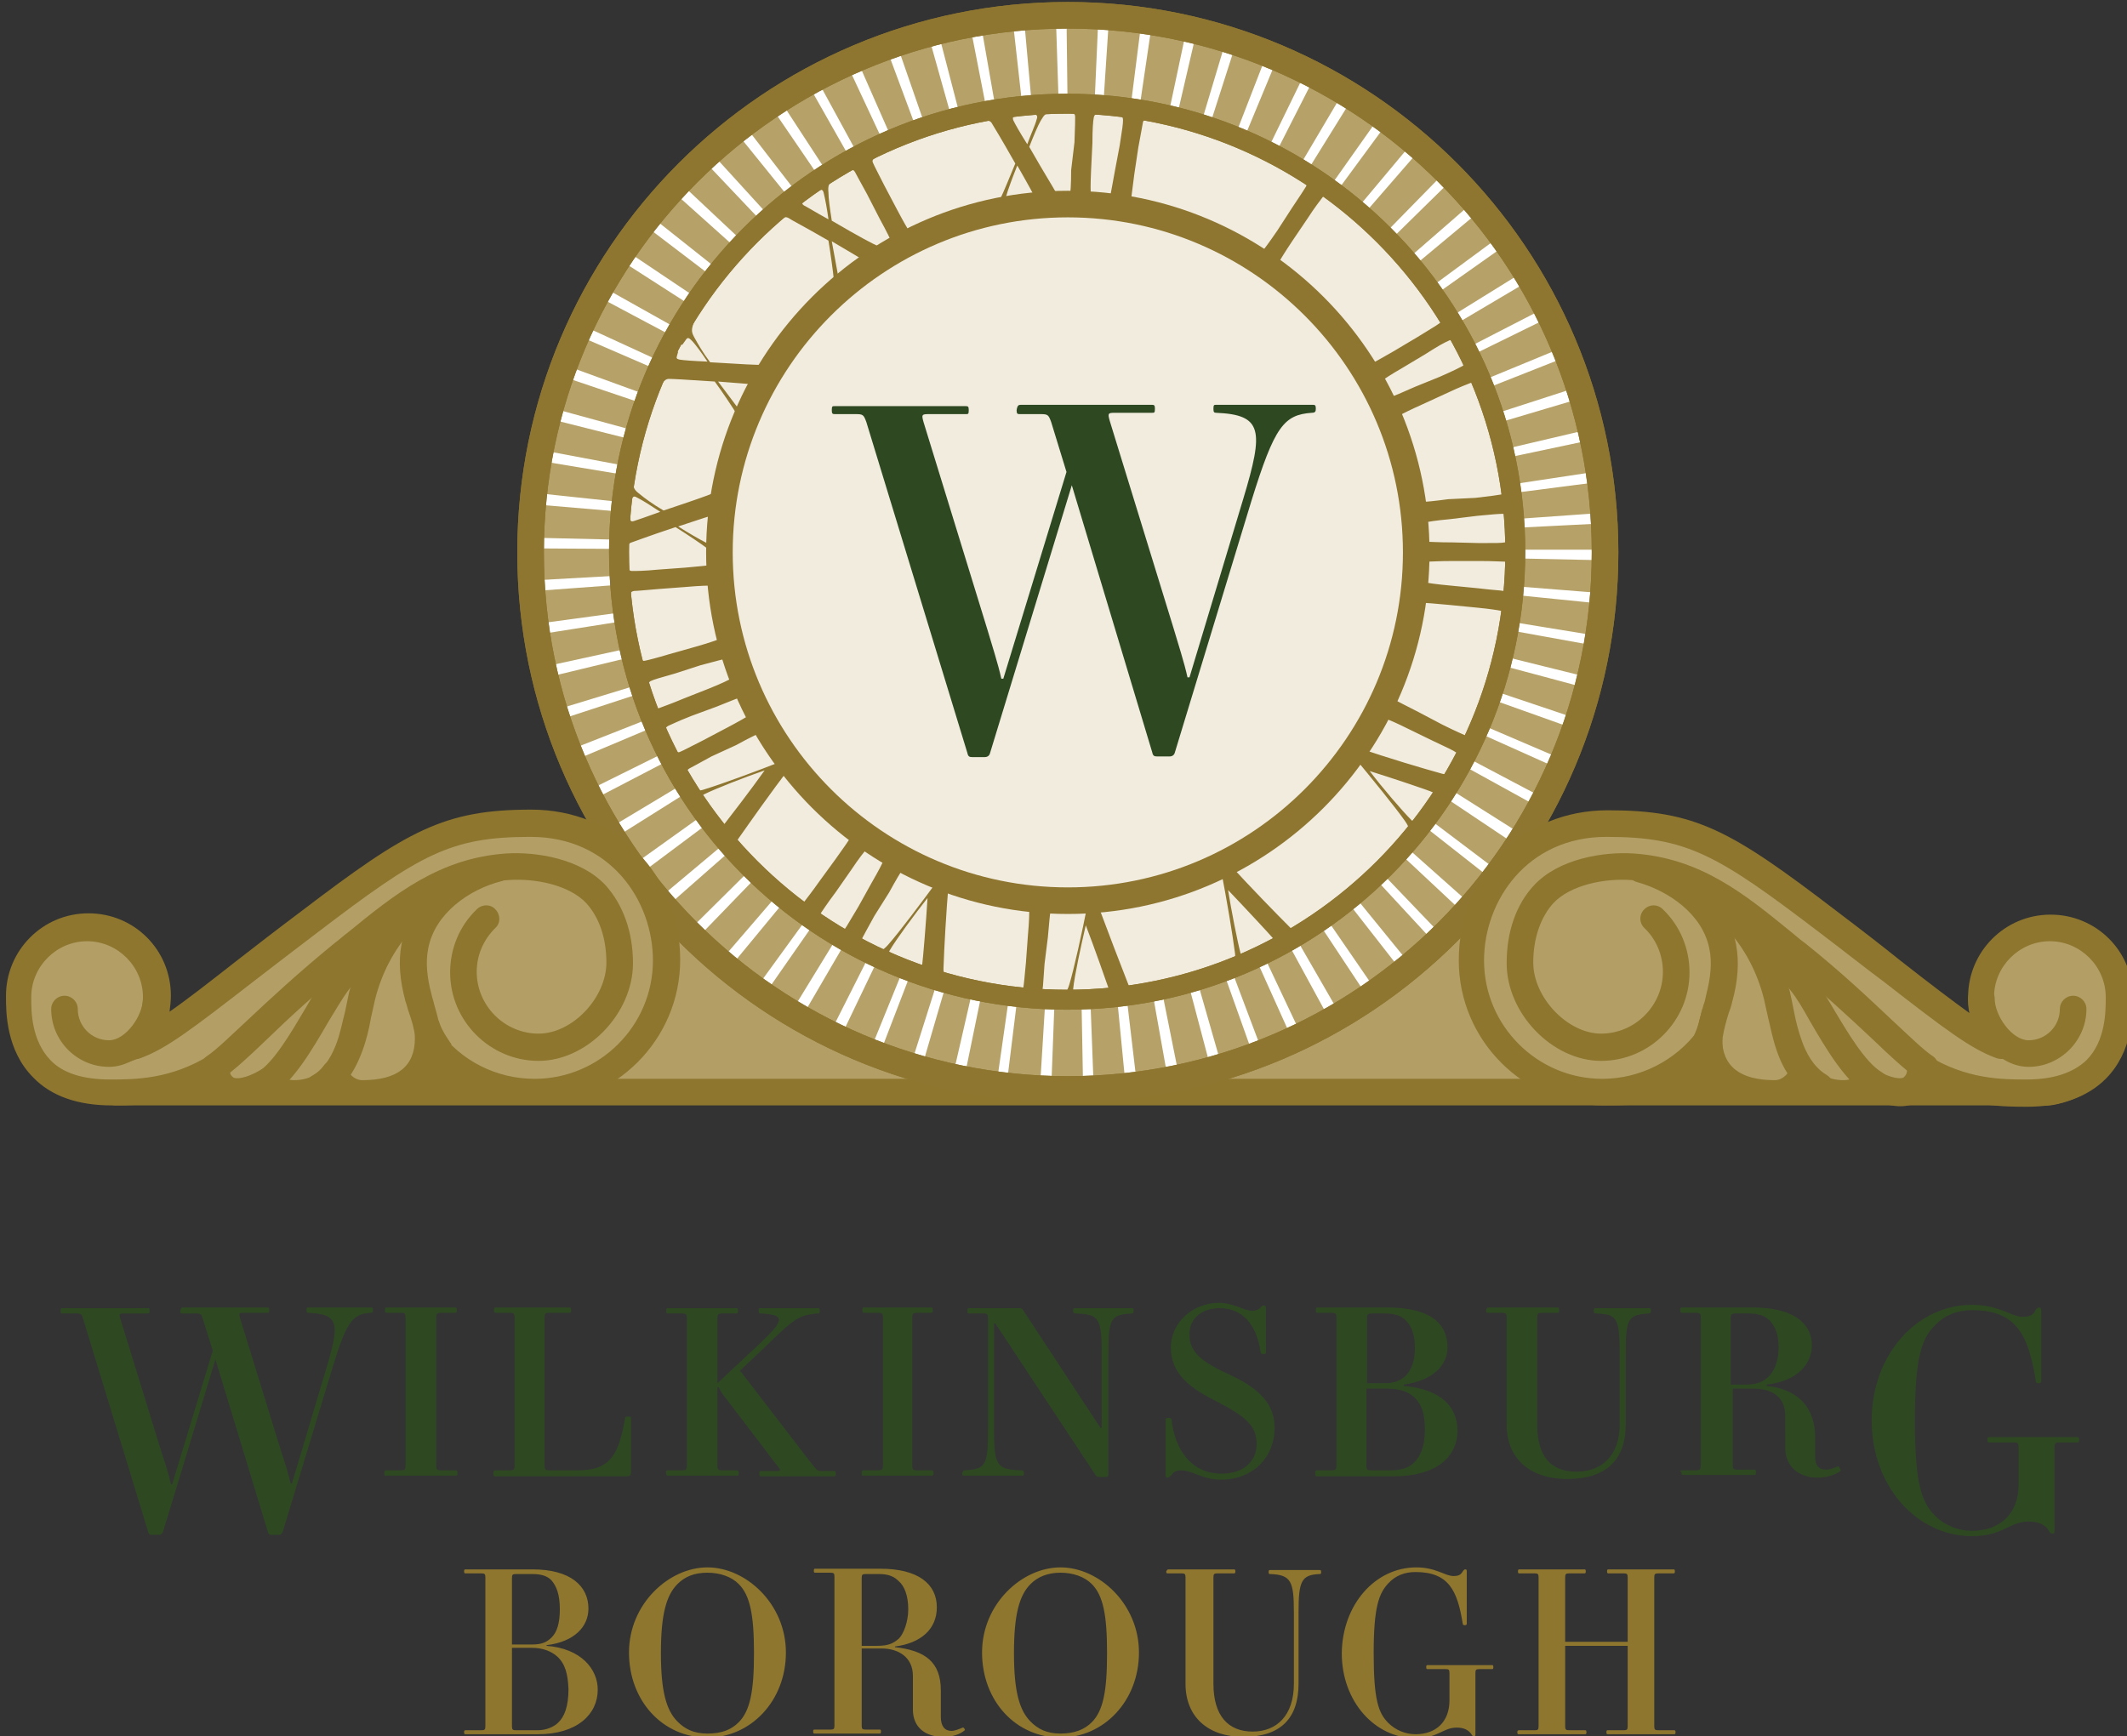 <svg xmlns="http://www.w3.org/2000/svg" width="319.9" height="261.2">
	<rect width="100%" height="100%" fill="#333333" stroke="none"/>
	<g fill="none" fill-rule="evenodd">
		<path fill="#B39F66" d="M17.4 164.3h290l11.7-13.8-25.2 7.4-73.7-23.2-57.7 1.2-61.6-2.2-76.7 20.5-14.3-3.7z"></path>
		<path d="M307.4 166.3h-290c-.7 0-1.4-.4-1.8-1l-7.5-13.9c-.4-.7-.3-1.6.2-2.2.5-.6 1.3-.9 2.1-.7l13.8 4.8 76.2-21.6c.2-.1.4-.1.6-.1l61.5 2.2 57.6-1.2c.2 0 .4 0 .6.1l73.1 23.1 23.2-7.3c.8-.2 1.8.1 2.2.8.5.7.4 1.7-.1 2.4l-10.3 13.9c-.3.5-.8.7-1.4.7zm-288.8-4h287.8l6.8-8.1-18.8 5.6c-.4.1-.8.1-1.2 0l-73.4-23.2-57.3 1.2h-.1l-61.3-2.2L24.6 156c-.3.1-.7.1-1 0l-9.8-2.6 4.8 8.9z" fill="#8E762F"></path>
		<circle fill="#B6A269" cx="161.4" cy="83.1" r="80.6"></circle>
		<g fill="#FFF">
			<path d="M159.5 83.1l-3.3.5-9.6 1.4v-.1l-65.5 8.9c.1.5.1 1.1.2 1.6l78-12.3h.2zM150.4 72.7l-47.9-45-1.2 1.2 49 43.9.1-.1zM149 74.5L94.3 37.8c-.3.5-.6.9-.9 1.4l55.4 35.6c.1-.1.1-.2.2-.3zM151.1 71.9l8.5 9 .8.7-.4-.5L107 23c-.4.4-.8.7-1.2 1.1l45.3 47.8zM149.6 73.6l7.6 6L159 81l.2.2-61.1-48.5c-.3.4-.7.9-1 1.3l52.4 39.9.1-.3zM146.7 80.2l12.3 2.1-77.1-14.5c-.1.5-.2 1.1-.3 1.6l65.1 10.8zM159.7 82.1l.2.1-2.6-1.2 3.3 1.4.2.1-5.1-2.2-67.8-31.2c-.2.5-.5 1-.7 1.5l67 29 5.5 2.5zm-12-5.2l4.7 2-4.7-2zM146.5 81.4l8.4.8 3.9.3-77.9-8.3c-.1.6-.1 1.1-.2 1.7l65.8 5.6v-.1z"></path>
			<path d="M152.2 71l5.6 7.1 2.2 2.8.4.6.2.3-.1-.1.4.6.1.1-.3-.3.2.2-.1-.2.1.1-4.5-6.5 3.4 5.1L112.1 19c-.4.3-.9.7-1.3 1l41.3 51.1.1-.1zM146.4 82.5l13.2.3-1.5-.1-77.7-1.8v1.6l66 .4v-.4zM157.1 80.4l-8.9-4.7.1-.2 8.6 4.8-66-37c-.3.5-.6 1-.8 1.4l69.7 37.1-2.7-1.4zM147.3 77.8l6.7 2.4 3.4 1.1-72-26.2c-.2.5-.4 1.1-.6 1.6l62.5 21.1zM147 79l6.9 1.9 4.9 1.2-75.4-20.6c-.1.5-.3 1.1-.4 1.6l64 16.1V79zM117.4 15.2c-.5.3-.9.6-1.4.9l44.1 64.6-42.7-65.5zM172.8 73.2l50.3-41.9c-.4-.4-.7-.9-1.1-1.3l-49.4 43c.1.1.2.1.2.2zM173.5 74.1l-8.3 5.9-2.5 1.9.3-.2 64.1-45.3c-.3-.4-.6-.9-.9-1.3L173.4 74l.1.1zM172 72.3l-9.7 9.6-.2.3.5-.4 56.3-55.3-1.1-1.1L172 72.2v.1zM174.1 75l-5.6 3.4-6.4 4h-.1l-.3.2h.1l.7-.3.5-.2 1-.5 4.9-2.1-4.3 1.8 69.1-33.9c-.2-.5-.5-.9-.7-1.4l-58.3 30 .1.2-11.7 5.8-.8.4.1-.1h-.1l68.4-40.5c-.3-.5-.6-.9-.8-1.4L174.1 75zM176.2 80.8l65.1-8.4c-.1-.5-.1-1.1-.2-1.6l-64.9 9.8v.2zM162.4 82.7h-.5.1-.2 3l77.2 1.6v-1.6h-78.5l3.1-.2 75.3-3.8c0-.5-.1-1.1-.1-1.6L163 82.7h-.6zm13.9.2v.1l-7.7-.2 7.7.1zm0-1.1v.1l-8.1.5 8.1-.6zM175.3 77.4l-11.2 4.4.8-.2 71.4-28.2c-.2-.5-.4-1-.6-1.4l-60.6 25c.1.1.1.3.2.4zM176 79.6L240.2 66c-.1-.5-.2-1.1-.4-1.6l-63.9 15 .1.2zM175.6 78.4l62.9-18.7c-.2-.6-.4-1.1-.5-1.7l-62.4 20.2v.2zM161 79.8l-.2-2.6-1.1-9.2h.2L154 2.7c-.6 0-1.1.1-1.7.2l8.6 76.9h.1zM161.2 82.1l-.1-.3v.1l-.1-.2.2.5v-.1.1l.1.1v-.2.1l-.2-.8v.2l-3.8-13.2.3-.1-16.5-63.5c-.5.1-1 .3-1.5.4l21.5 76.5.1.4zM156.2 68.8l3.6 9.7-24.9-71.8c-.5.2-1.1.4-1.6.5l22.9 61.6zM154.3 69.6l5.8 10.6.6 1.4.2.2v.1l-.1-.2.2.3.2.2-.2-.2-.2-.5v.1l-.4-.8.2.4-1.4-2.9.7 1.6-37-67.9c-.4.2-.9.5-1.3.8L154 69.9l.3-.3zM166 68.6l20-62.4c-.5-.2-1-.3-1.5-.5l-18.8 62.8.3.1zM155.2 69.2l4.1 8.9L128.9 9c-.5.2-1 .5-1.5.7l27.8 59.5z"></path>
			<path d="M161.1 81.5l-2.6-13.3.3-.1-11.3-64.6c-.5.1-1 .2-1.6.3l14.9 76.4.3 1.3zM159.8 82.9l-13.3.9v-.2l-66 3.7c0 .5.1 1 .1 1.6l77.3-5.7 1.9-.3zM164.8 68.3l-2.9 12.8-.2.6v.2-.1.1-.3l-.2.8v.2-.1l.4-.5-.1.2 9.1-11 .2.2L214 22c-.4-.3-.8-.7-1.2-1l-49.7 59.4L209 18l-1.2-.9L170 70.6l.2.1-7.6 10.4L169 72l-5.9 8.3-.6.9-.4.6-.2.2.1-.3.7-1.3 1.7-2.8 4.6-7.8.2.1 34.5-55.6c-.5-.3-.9-.6-1.4-.9l-39.5 66.8L198 11c-.5-.2-.9-.5-1.4-.7l-28.7 58.9.3.1-5.8 11.5.1-.1-.6 1.2-.1.2.2-.5-.1.2 4.9-10.1-4.6 9.5 1.5-4 28.6-68.9c-.5-.2-1-.4-1.6-.6L167 68.8h.1l-1.8 4.5 1.4-3.6-1.8 4.6-2.4 6-.1.5.9-2.2-1.3 3.5.1-.1-.2.3v-.1l.4-1.1-.2.6 1.4-4.9-1.2 4L180 4.6c-.5-.1-1-.2-1.5-.4l-13.6 64.1c-.3-.1-.2-.1-.1 0zm-2.3 13l-.3.4.3-.4zm-.9.9l-.1.2v-.1l-.1.1v-.1l.1-.4v.1-.1l.1.3zm.1-.3l.1-.3-.1.3zM173.3 3.2c-.5-.1-1.1-.1-1.6-.2l-9.8 77.4 11.4-77.2zM161.1 67.9l.2 8.9-.9-74.4h-1.6l2.1 65.5h.2z"></path>
			<path d="M162.3 67.9l-.4 6.6-.3 6.2-.2 1.2v.4l.1-.6v.3l.2-.8.1-1.5.4-3.4-.4 2.6 5-76.3c-.5 0-1-.1-1.6-.1l-2.9 65.4zM160.6 97.7l.2-3.6.4-8.6v.3l-4.8 78c.6 0 1.1.1 1.7.1l2.5-66.2zM161.9 97.7h-.2l1.2 66.1h1.6l-3-79.1.4 13zM162.4 92.7l.6 4.9h-.1l6.4 65.8c.6-.1 1.1-.1 1.7-.2l-9.2-77.9.6 7.4zM158.3 97.4h-.2l-14.8 64.5c.6.1 1.1.3 1.7.4l14.5-70.6-1.2 5.7zM158.8 91.3l-1.7 5.8h-.1l-20 63.1c.5.2 1.1.3 1.6.5l21.5-73.6-1.3 4.2zM159.3 97.6l1.6-10.8.4-3.2v.1-.2l-.8 3.8.5-2.1-11.1 77.8c.5.1 1 .1 1.5.2l8.1-65.7-.2.1zM163.9 96.4l.2 1.1 11.6 65.1c.6-.1 1.1-.2 1.7-.3l-15.2-75.9 1.7 10zM171.7 93.6l-.2.1-6.2-6.8-2.8-2.9 1 1.3 52.6 56.9c.4-.4.8-.7 1.1-1.1l-48-50.1 2.5 2.6zM170.6 94.6l-6.7-8.7-1.3-1.6.1.2 48.5 62.1c.4-.3.9-.7 1.3-1l-41.7-51.2-.2.2zM172.5 92.8l48.1 45c.4-.4.8-.9 1.1-1.3l-56.1-49.9 6.9 6.2z"></path>
			<path d="M160.1 87l.8-2.7.2-.7v.1l.2-.5V83v.7l.1.5v-.3l.1.6-.1-.8v-.2l.2.8v-.2.1l-.2-.7v-.1l.1.2v-.2.1-.4H161.2h.1-.1l-.5-.1.5.1-5.9-1 4.9.9.9.1h-.6.1-.6l1.2.1h.2-.1.2H161.2h.2H161.1l-.1.1h.1-.1l-.6.2.4-.2-13.5 4.4c0-.1-.1-.2-.1-.3l-63.3 19.3c.2.5.3 1 .5 1.5l74.9-24.5-8.6 3.5L86 112.7c.2.5.4 1.1.6 1.6l67.6-28.5 5.1-2-70.6 35c.2.5.5 1 .7 1.4l66.1-34.4 3.7-1.8-67.4 40.5c.3.5.6.9.9 1.4l56-35.2-.1-.2 9.1-5.4 2-1.2.7-.3.3-.2h.1l.1-.1-.3.2.4-.2.2-.1h.1l.1-.1-.1.1-.2.2-.4.6.2-.3-.4.5-1.2 1.7-45.6 62.8c.4.3.9.6 1.3.9l45.6-65.5-.2.4.5-.7-.2.4.2-.3-.2.4-.3.5-2.6 5.3-33 65.4c.5.2 1 .5 1.5.8l33.6-70.1.5-1 .2-.4-.2.4.7-1.3-5.1 13.2-.3-.1-24.8 61c.5.2.9.4 1.4.6l28.6-74.4-.8 2.8zm-12 2.6l5.4-2.8-5.4 2.8zm11.9-6.2l-3.4 1.3 3.5-1.5.5-.2-.6.4zm.9-.3l.2-.1-.2.1zm0 0l.2-.1-.2.1zM152.7 95l3.2-4.6-3.2 4.6zm2.1 1.2l2.4-4.9-2.4 4.9zm6.3-12.9l-.1.2.1-.2zm-.4 1l.2-.5-.1.2.2-.4.2-.4v-.1l-.5 1.2zM169.6 95.3l-6.9-10.5-.6-.9v-.1l.1.1-.2-.3-.2-.3v.1l.1.1-.2-.3v.1l-.1-.1.7 1.3.6.8 1.9 3.5.8 1.5-.6-1.1 35.2 64.6 1.5-.9-36.1-62.6-2.6-4.8 42.9 64.8c.4-.3.8-.6 1.3-.9L169.8 95l-.2.3zm-.8.5l-3.1-5.4 3.1 5.4zM164.8 90.6l-2.9-6.6-.1-.4.1.3-.2-.4.1.4.4.8 4.5 12-.3.1 22.2 62.3c.5-.2 1-.4 1.4-.5l-27.8-73.8 2.6 5.8zM167.4 96.5l27.1 60.2c.5-.2 1-.4 1.4-.6l-28.2-59.7c-.1 0-.2 0-.3.1z"></path>
			<path d="M154.4 94.4l-.7 1.2-34.6 56.5 1.5.9 38.8-66.5-5 7.9zM153.7 84.6l-6.8 1.6v-.1l-64.6 14.1c.1.6.3 1.1.4 1.6l74.9-18.1-3.9.9zM173.3 91.8l-.2.2 51.8 40.7c.3-.4.7-.8 1-1.2l-63.4-47.9 10.8 8.2zM152.6 93.1l-.9 1.1-43.2 50.2c.4.4.8.7 1.3 1.1l50.4-61.1-7.6 8.7zM160.2 84.1l-1.4 1.6 1.7-2 .3-.3-.1.1.1-.1-2 2 1.5-1.6-56.6 56.1 1.2 1.2 53.7-55.5 1.6-1.5zm-9.3 9.4l-.1-.1 7.8-7.7-7.7 7.8zM150 92.5L99.3 135c.4.4.7.9 1.1 1.3l49.7-43.7s0-.1-.1-.1zM149.2 91.5L95.4 130c.3.5.6.9 1 1.4l53-39.6-.2-.3zM163.9 91.9l1.5 5.3h-.1l16.9 63.9c.5-.1 1.1-.3 1.6-.5l-21.6-75.3 1.7 6.6zM175.6 87.5l-.1.3 62 22.1c.2-.5.3-1 .5-1.5l-65.2-21.9 2.8 1zM175.8 86.7l63.5 17c.1-.5.3-1 .4-1.6l-63.8-15.8-.1.4zM176.1 85.5L162.6 83h-.2l1.6.4 76.8 13.9.3-1.5-64.9-10.6-.1.3zM163.1 83.7l11.4 6.1-.1.2 57.7 31.8c.3-.5.5-.9.7-1.4l-68.7-36.3-1-.4z"></path>
			<path d="M165.5 84.3l-2.8-1-.6-.3.1.1-.4-.1h.2l.7.2-.4-.1 9.9 2.7-9.5-2.6h.3l-.7-.2h.1l-.3-.1-.3-.1h-.1.2l.6.3h-.1l12.9 5.6-.3.3 60 26.9c.2-.5.4-.9.6-1.4L163 83.4l2.5.9zM176.3 84.3l65.4 6.6c.1-.5.1-1.1.1-1.6l-65.5-5.2v.2zM172.3 89.9l1.6 1 54.7 36.6c.3-.5.6-1 1-1.5l-60.1-38 2.8 1.9z"></path>
		</g>
		<circle fill="#F2ECDF" cx="160.8" cy="83.1" r="68"></circle>
		<path d="M27.4 196.7h12.8c.2 0 .3 0 .3.4s-.1.4-.3.4h-3.6c-.7 0-.7.1-.5.8l6.2 20.1c.5 1.5 1.1 3.3 1.4 4.8h.2l5.2-17.4c2-6.7 1.9-8.1-2.7-8.3-.2 0-.3 0-.3-.4s.1-.4.3-.4h9.4c.2 0 .3 0 .3.4 0 .3-.1.4-.4.4-2.7.2-3.6 1.3-5.8 8.6l-7.4 24.4c-.1.2-.3.4-.5.4h-1.2c-.3 0-.4-.1-.5-.4l-7.9-26-7.9 26c-.1.2-.3.4-.5.4h-1.2c-.3 0-.4-.1-.5-.4l-9.8-32.1c-.2-.7-.3-.8-1-.8H9.4c-.2 0-.3 0-.3-.4s.1-.4.3-.4h12.8c.2 0 .3 0 .3.4s-.1.4-.3.4h-3.6c-.7 0-.7.1-.5.8l6.2 20.1c.5 1.5 1.1 3.3 1.4 4.8h.2l6.1-20.1-1.5-4.8c-.2-.7-.3-.8-1-.8h-2.1c-.2 0-.3 0-.3-.4.1-.4.2-.5.3-.5zM57.8 221.6c0-.4.1-.4.3-.4h2.1c.7 0 .8-.1.8-.8v-22.1c0-.7-.1-.8-.8-.8h-2c-.2 0-.3 0-.3-.4s.1-.4.3-.4h10.2c.2 0 .3 0 .3.4s-.1.4-.3.4h-2c-.7 0-.8.1-.8.8v22.1c0 .7.1.8.8.8h2.1c.2 0 .3 0 .3.4s-.1.4-.3.4H58c-.1 0-.2 0-.2-.4zM74.5 221.2h2.1c.7 0 .8-.1.8-.8v-22.1c0-.7-.1-.8-.8-.8h-2c-.2 0-.3 0-.3-.4s.1-.4.3-.4h11c.2 0 .3 0 .3.4s-.1.4-.3.4h-2.9c-.7 0-.8.1-.8.8v22.1c0 .7.1.8.8.8H87c5 0 6.1-2.7 7-7.8 0-.2.1-.3.5-.3s.4.1.4.3v7.9c0 .7-.1.8-.8.8H74.5c-.2 0-.3 0-.3-.4s.1-.5.3-.5zM100.4 221.2h2.1c.7 0 .8-.1.8-.8v-22c0-.7-.1-.8-.8-.8h-2c-.2 0-.3 0-.3-.4s.1-.4.3-.4h10.2c.2 0 .3 0 .3.4s-.1.4-.3.4h-2c-.7 0-.8.1-.8.8v9.7l6.3-5.9c3.8-3.6 4-4.4.2-4.6-.2 0-.3-.1-.3-.4 0-.4.1-.4.3-.4h8.6c.2 0 .3 0 .3.4 0 .3-.1.4-.3.4-2.9.2-3.7.9-8.1 5.2l-3.6 3.4 11 14.3c.6.7.7.8 1.2.8h1.9c.2 0 .3 0 .3.4s-.1.4-.3.4h-10.9c-.2 0-.3 0-.3-.4s.1-.4.3-.4h2.4c.5 0 .6-.1 0-.8l-7.7-10.1c-.6-.7-1-1.4-1.1-1.7h-.2v11.7c0 .7.1.8.8.8h2.1c.2 0 .3 0 .3.4s-.1.4-.3.4h-10.3c-.2 0-.3 0-.3-.4-.1-.3 0-.4.2-.4zM129.6 221.6c0-.4.1-.4.3-.4h2.1c.7 0 .8-.1.8-.8v-22.1c0-.7-.1-.8-.8-.8h-2c-.2 0-.3 0-.3-.4s.1-.4.3-.4h10c.2 0 .3 0 .3.4s-.1.4-.3.4h-2c-.7 0-.8.1-.8.8v22.1c0 .7.1.8.8.8h2.1c.2 0 .3 0 .3.4s-.1.4-.3.4h-10.3c-.2 0-.2 0-.2-.4zM145.1 221.2c3.2-.2 3.5-.7 3.5-6.4v-16.4c0-.7-.1-.8-.8-.8h-2c-.2 0-.3 0-.3-.4s.1-.4.3-.4h7.5c.3 0 .5.1.7.5l11.5 17.5h.2V204c0-5.7-.3-6.3-4-6.4-.2 0-.3-.1-.3-.4 0-.4.1-.4.3-.4h8.5c.2 0 .3 0 .3.4 0 .3-.1.4-.3.4-3.2.2-3.5.7-3.5 6.4v17.7c0 .3 0 .5-.4.5h-1c-.3 0-.5-.2-.6-.4l-15-22.7h-.2v15.7c0 5.7.3 6.3 4.2 6.4.2 0 .3.1.3.4 0 .4-.1.4-.3.4H145c-.2 0-.3 0-.3-.4.1-.2.2-.4.4-.4zM184.9 206.8c4.6 2.1 6.8 4.5 6.8 8 0 4.4-3.2 7.8-8.1 7.8-2.8 0-4.2-1.4-6-1.4-.6 0-1.1.2-1.4.7-.2.2-.4.4-.6.4-.2 0-.3-.1-.3-.4v-8.3c0-.2.1-.3.5-.3.2 0 .4.1.4.3.5 4.5 3 8.1 7.5 8.1 3.2 0 5.3-1.7 5.3-4.5 0-2.7-1.7-4.1-5.7-6.2-4.2-2.1-7.2-4.2-7.2-8.3 0-3.8 3.4-6.7 7.2-6.7 2.3 0 3.7 1.2 5.1 1.2.4 0 .9-.2 1.1-.4.3-.3.3-.4.6-.4.2 0 .3.1.3.4v6.6c0 .2 0 .3-.4.3-.3 0-.4-.1-.4-.3-.6-4-2.6-6.6-6.2-6.6-2.6 0-4.5 1.5-4.5 3.9-.1 2.8 2.1 4.3 6 6.1zM211.1 208.3v.2c5.8.5 8.1 3.3 8.1 6.7 0 4-3.2 6.9-9.6 6.9h-11.5c-.2 0-.3 0-.3-.5 0-.3.1-.4.3-.4h2.1c.7 0 .8-.1.8-.8v-22.1c0-.7-.1-.8-.8-.8h-2c-.2 0-.3 0-.3-.4s.1-.4.3-.4h10.4c6.5 0 9.1 2.4 9.1 6 0 2.7-2.2 5-6.6 5.6zm.4-9.6c-.8-.8-1.7-1.1-3.3-1.1h-1.8c-.7 0-.8.1-.8.8v9.7h2.6c1.5 0 2.4-.4 3.2-1.1.9-.9 1.4-2.3 1.4-4.2 0-2.1-.5-3.2-1.3-4.1zm1.3 11.6c-.9-.9-2.2-1.4-4.4-1.4h-2.9v11.5c0 .7.1.8.8.8h2.8c1.7 0 2.8-.4 3.5-1.1 1.1-1 1.7-2.6 1.7-5 0-2.3-.4-3.7-1.5-4.8zM223.8 196.7h10.4c.2 0 .3 0 .3.4s-.1.4-.3.4H232c-.7 0-.8.1-.8.8v16c0 4.9 2.1 7.1 5.9 7.1 3.7 0 6.5-2.3 6.5-7.1V204c0-5.7-.3-6.3-3.6-6.4-.2 0-.3-.1-.3-.4 0-.4.1-.4.3-.4h8c.2 0 .3 0 .3.4 0 .3-.1.4-.3.4-3.2.2-3.5.7-3.5 6.4v10.3c0 5.3-2.9 8.2-8.8 8.2-5.4 0-9.1-2.9-9.1-8.2v-16c0-.7-.1-.8-.8-.8h-2c-.2 0-.3 0-.3-.4.1-.3.2-.4.3-.4zM252.9 221.2h2.1c.7 0 .8-.1.8-.8v-22.1c0-.7-.1-.8-.8-.8h-2c-.2 0-.3 0-.3-.4s.1-.4.3-.4h10.6c6 0 8.9 2.3 8.9 5.7 0 2.9-2.3 5.4-6.8 5.9v.2c4.9.5 7.3 3.4 7.3 7.8v2.9c0 1.2.5 1.9 1.6 1.9.7 0 1.3-.3 1.8-.5.2-.1.5.6.4.7-.8.6-2.1 1-3.5 1-2.4 0-4.8-1.4-4.8-4.5V213c0-2.9-2-4.1-4.9-4.1h-3v11.4c0 .7.1.8.8.8h2.4c.2 0 .3 0 .3.4s-.1.4-.3.4h-10.6c-.2 0-.3 0-.3-.4-.3-.2-.2-.3 0-.3zm13.3-22.5c-.8-.8-1.7-1.1-3.3-1.1h-1.8c-.7 0-.8.1-.8.8v9.9h2.3c1.7 0 2.7-.5 3.4-1.2.9-.9 1.5-2.4 1.5-4.4 0-2-.5-3.1-1.3-4zM296.6 196.3c4.1 0 5.9 1.8 7.6 1.8 1.1 0 1.6-.3 1.9-.9.2-.4.4-.5.6-.5.2 0 .3.1.3.5v10.6c0 .1-.1.3-.4.3-.3 0-.4-.1-.4-.3-1.1-6.8-2.8-10.7-9.6-10.7-2.1 0-4.1.7-5.6 2.3-2 2-3 4.8-3 14.3s1 12.3 3 14.3c1.5 1.5 3.5 2.3 5.6 2.3 4.2 0 7-2.6 7-6.9v-5.6c0-.7-.1-.8-.8-.8h-3.6c-.2 0-.3 0-.3-.4s.1-.4.3-.4h13.2c.2 0 .3 0 .3.4s-.1.4-.3.4h-2.6c-.7 0-.8.1-.8.8v12.4c0 .4 0 .5-.3.5s-.4-.1-.6-.5c-.5-.8-1.5-1.3-3-1.3-2.9 0-3.8 2.2-8.5 2.2-8.3 0-15.1-7.5-15.1-17.4 0-9.9 6.8-17.4 15.1-17.4z" fill="#2E4922"></path>
		<path d="M82.2 247.5v.1c5.2.4 7.7 3.5 7.7 6.6 0 3.7-3.1 6.7-9 6.7H70c-.1 0-.2 0-.2-.3s.1-.3.2-.3h2.4c.5 0 .6-.1.6-.6v-22.4c0-.5-.1-.6-.6-.6H70c-.1 0-.2 0-.2-.3s.1-.3.2-.3h10.1c5.7 0 8.4 2.5 8.4 5.9 0 2.7-2.1 5-6.3 5.5zm.7-9.8c-.6-.6-1.5-.9-2.8-.9h-2.5c-.5 0-.6.1-.6.6v10h3c1.6 0 2.3-.4 3-1.1.8-.8 1.2-2.2 1.2-4.2 0-2.2-.5-3.5-1.3-4.4zm.9 11.5c-.9-.8-2.2-1.3-3.8-1.3h-3v11.8c0 .5.1.6.6.6h3.3c1.2 0 2.4-.5 3-1.1 1-.9 1.6-2.5 1.6-5.1-.1-2.3-.5-3.8-1.7-4.9zM106.4 235.8c5.8 0 11.8 5.5 11.8 12.8 0 7.3-5.3 12.8-11.8 12.8-6.7 0-11.8-5.5-11.8-12.8 0-7.3 6-12.8 11.8-12.8zm-4.5 23.2c1.1 1.1 2.4 1.8 4.5 1.8 2.2 0 3.6-.6 4.7-1.7 1.7-1.7 2.3-4.6 2.3-10.4 0-5.8-.6-8.7-2.3-10.4-1.1-1.1-2.8-1.7-4.7-1.7-2 0-3.4.6-4.5 1.7-1.7 1.7-2.5 4.6-2.5 10.4 0 5.7.8 8.6 2.5 10.3zM134.6 247.7v.1c4.5.5 6.9 2.2 6.9 6.5v4c0 1.4.6 2.1 1.6 2.1.5 0 1.2-.3 1.7-.5.1-.1.4.3.3.4-.7.6-1.8 1-3.2 1-2.8 0-4.6-1.5-4.6-4.1v-5.1c0-2.8-2.2-4.1-4.7-4.1h-3v11.6c0 .5.1.6.6.6h2.1c.1 0 .2 0 .2.3s-.1.3-.2.3h-9.8c-.1 0-.2 0-.2-.3s.1-.3.2-.3h2.4c.5 0 .6-.1.6-.6v-22.4c0-.5-.1-.6-.6-.6h-2.3c-.1 0-.2 0-.2-.3s.1-.3.2-.3h9.8c5.7 0 8.5 2.3 8.5 5.8 0 3.3-2.4 5.4-6.3 5.9zm.6-9.8c-.7-.7-1.5-1.1-3-1.1h-2c-.5 0-.6.1-.6.6v10.2h2.3c1.6 0 2.4-.3 3.3-1.1.7-.7 1.4-2.5 1.4-4.4 0-2.1-.6-3.5-1.4-4.2zM159.5 235.8c5.8 0 11.8 5.5 11.8 12.8 0 7.3-5.3 12.8-11.8 12.8-6.7 0-11.8-5.5-11.8-12.8 0-7.3 6-12.8 11.8-12.8zM155 259c1.1 1.1 2.4 1.8 4.5 1.8s3.6-.6 4.7-1.7c1.7-1.7 2.3-4.6 2.3-10.4 0-5.8-.6-8.7-2.3-10.4-1.1-1.1-2.8-1.7-4.7-1.7-1.9 0-3.4.6-4.5 1.7-1.7 1.7-2.5 4.6-2.5 10.4 0 5.7.8 8.6 2.5 10.3zM175.7 236.1h9.9c.1 0 .2 0 .2.3s-.1.3-.2.3h-2.5c-.5 0-.6.1-.6.6v16c0 4.8 2.2 7.2 5.9 7.2 3.6 0 6.2-2.4 6.2-7.2v-10.7c0-4.7-.4-5.7-3.6-5.8-.1 0-.2 0-.2-.3s.1-.3.2-.3h7.5c.1 0 .2 0 .2.3s-.1.3-.2.3c-2.8.1-3.2 1.1-3.2 5.8v10.7c0 5.2-2.7 8-8.3 8-5.2 0-8.7-2.9-8.7-8v-16c0-.5-.1-.6-.6-.6h-2.1c-.1 0-.2 0-.2-.3.1-.2.2-.3.3-.3zM213 235.8c3 0 4.3 1.3 5.6 1.3.8 0 1.1-.2 1.4-.7.2-.3.3-.3.4-.3.2 0 .2.1.2.4v7.8c0 .1-.1.2-.3.2-.2 0-.3-.1-.3-.2-.8-5-2.1-7.8-7.1-7.8-1.6 0-3 .5-4.1 1.7-1.4 1.5-2.2 3.5-2.2 10.5s.7 9 2.2 10.5c1.1 1.1 2.6 1.7 4.1 1.7 3.1 0 5.1-1.9 5.1-5.1v-4.1c0-.5-.1-.6-.6-.6h-2.7c-.1 0-.2 0-.2-.3s.1-.3.2-.3h9.7c.1 0 .2 0 .2.3s-.1.3-.2.3h-1.9c-.5 0-.6.1-.6.6v9.1c0 .3 0 .4-.2.4s-.3-.1-.4-.3c-.4-.6-1.1-1-2.2-1-2.1 0-2.8 1.6-6.2 1.6-6.1 0-11.1-5.5-11.1-12.8.1-7.4 5.1-12.9 11.2-12.9zM228.4 260.3h2.4c.5 0 .6-.1.6-.6v-22.4c0-.5-.1-.6-.6-.6h-2.3c-.1 0-.2 0-.2-.3s.1-.3.2-.3h9.8c.1 0 .2 0 .2.3s-.1.3-.2.3H236c-.5 0-.6.1-.6.6v9.7h9.4v-9.7c0-.5-.1-.6-.6-.6h-2.3c-.1 0-.2 0-.2-.3s.1-.3.2-.3h9.8c.1 0 .2 0 .2.3s-.1.3-.2.3h-2.3c-.5 0-.6.1-.6.6v22.4c0 .5.1.6.6.6h2.4c.1 0 .2 0 .2.3s-.1.3-.2.3h-10c-.1 0-.2 0-.2-.3s.1-.3.2-.3h2.4c.5 0 .6-.1.6-.6v-12.1h-9.4v12.1c0 .5.1.6.6.6h2.4c.1 0 .2 0 .2.3s-.1.3-.2.3h-10c-.1 0-.2 0-.2-.3 0-.2.1-.3.2-.3z" fill="#8E762F"></path>
		<path d="M160.6 165.9c-45.7 0-82.8-37.1-82.8-82.8C77.8 37.4 114.9.3 160.6.3c45.7 0 82.8 37.1 82.8 82.8 0 45.7-37.1 82.8-82.8 82.8zm0-161.6c-43.4 0-78.8 35.3-78.8 78.8s35.3 78.8 78.8 78.8c43.4 0 78.8-35.3 78.8-78.8S204.1 4.3 160.6 4.3z" fill="#8E7630"></path>
		<path d="M160.5 151.9c-38 0-68.9-30.9-68.9-68.9 0-38 30.9-68.9 68.9-68.9 38 0 68.9 30.9 68.9 68.9 0 38-30.9 68.9-68.9 68.9zm0-134.8c-36.3 0-65.9 29.6-65.9 65.9 0 36.3 29.6 65.9 65.9 65.9 36.3 0 65.9-29.6 65.9-65.9 0-36.3-29.6-65.9-65.9-65.9z" fill="#8E7630"></path>
		<path d="M160.6 165.9c-45.7 0-82.8-37.1-82.8-82.8C77.8 37.4 114.9.3 160.6.3c45.7 0 82.8 37.1 82.8 82.8 0 45.7-37.1 82.8-82.8 82.8zm0-161.6c-43.4 0-78.8 35.3-78.8 78.8s35.3 78.8 78.8 78.8c43.4 0 78.8-35.3 78.8-78.8S204.1 4.3 160.6 4.3z" fill="#8E7630"></path>
		<path d="M160.6 137.5c-30 0-54.4-24.4-54.4-54.4s24.4-54.4 54.4-54.4S215 53.1 215 83.1s-24.4 54.4-54.4 54.4zm0-104.8c-27.8 0-50.4 22.6-50.4 50.4 0 27.8 22.6 50.4 50.4 50.4 27.8 0 50.4-22.6 50.4-50.4 0-27.8-22.6-50.4-50.4-50.4z" fill="#8E7630"></path>
		<g fill="#8E7630">
			<path d="M194.3 31.3c1.4-2.1 1.8-2.7 2.1-3.2.3-.5.1-.7-.7-1.3l.2-.2c.5.3 1.3 1 2.2 1.6.8.6 1.8 1.2 2.3 1.5l-.1.2c-.9-.5-1.1-.6-1.4-.2-.3.4-1.1 1.4-2.2 3.1l-2.3 3.4c-1.2 1.8-1.8 2.8-2.1 3.3-.3.5-.2.7.6 1.3l-.2.2c-.5-.4-1.4-1-2.3-1.6-.9-.6-1.9-1.2-2.3-1.5l.2-.2c.9.5 1.1.6 1.5.2.3-.4 1-1.3 2.3-3.2l2.2-3.4zM213.2 50.7c2.1-1.3 2.8-1.7 3.2-2 .5-.3.4-.5-.1-1.5l.2-.1c.3.5.8 1.5 1.3 2.4.5.9 1.1 1.8 1.4 2.3l-.2.2c-.6-.8-.7-1-1.2-.7-.5.2-1.6.8-3.3 1.9l-3.5 2.1c-1.9 1.1-2.8 1.7-3.3 2.1-.5.3-.4.5 0 1.4l-.2.1c-.3-.5-.8-1.5-1.4-2.4-.5-.9-1.2-1.9-1.5-2.4l.2-.1c.6.8.8 1 1.3.8.4-.2 1.5-.8 3.4-1.9l3.7-2.2zM216.5 56.7c2.3-1 3-1.4 3.4-1.6.5-.3.4-.5.1-1.5l.2-.1c.2.5.6 1.5 1.1 2.5.4.9.9 1.9 1.2 2.4l-.2.1c-.5-.9-.6-1-1.1-.9-.5.2-1.6.6-3.5 1.5l-3.7 1.7c-2 .9-3 1.4-3.5 1.7-.5.3-.5.5-.1 1.4l-.3.1c-.3-.6-.6-1.6-1.1-2.6-.4-1-1-2.1-1.2-2.5l.2-.1c.5.9.6 1.1 1.2.9.4-.1 1.6-.6 3.6-1.5l3.7-1.5zM221.9 74.9c2.5-.3 3.3-.4 3.8-.5.6-.1.6-.3.5-1.4h.3c.1.6.1 1.7.2 2.7.1 1 .3 2.1.4 2.7l-.3.1c-.2-1-.3-1.2-.8-1.2s-1.8.1-3.8.3l-4.1.5c-2.2.2-3.3.4-3.8.5-.6.1-.6.3-.6 1.3h-.3c-.1-.6-.1-1.7-.2-2.8-.1-1.1-.3-2.3-.4-2.8h.3c.2 1 .3 1.2.8 1.2s1.7-.1 3.9-.4l4.1-.2zM222.5 81.7c2.5 0 3.3 0 3.8-.1.6 0 .6-.3.7-1.3h.3c0 .6-.1 1.7-.1 2.7 0 1 .1 2.1.1 2.7h-.3c-.1-1-.2-1.2-.6-1.2-.5 0-1.8-.1-3.8-.1h-4.1c-2.2 0-3.3.1-3.9.1-.6 0-.6.2-.7 1.3h-.3c0-.6.1-1.7.1-2.8 0-1.1-.1-2.3-.1-2.8h.3c.1 1 .2 1.3.7 1.3.5 0 1.7.1 3.9.1l4 .1zM222.3 88.5c2.5.3 3.3.3 3.8.4.6 0 .6-.2.8-1.2l.3.1c-.1.6-.2 1.6-.4 2.7-.1 1-.2 2.1-.2 2.7h-.3c0-1 0-1.2-.5-1.3-.5-.1-1.7-.3-3.8-.5l-4.1-.4c-2.2-.2-3.3-.3-3.9-.3-.6 0-.6.2-.8 1.2l-.3-.1c.1-.6.2-1.7.4-2.8.1-1.1.2-2.3.2-2.8h.3c0 1 0 1.3.5 1.4.4.1 1.7.3 3.9.5l4.1.4zM216.9 109c2.2 1.1 3 1.4 3.4 1.6.5.2.7 0 1.2-.9l.2.1c-.3.5-.8 1.5-1.3 2.4-.4.9-.9 2-1.1 2.5l-.3-.1c.4-.9.4-1.2 0-1.4-.4-.3-1.5-.8-3.4-1.7l-3.7-1.8c-2-1-3-1.4-3.5-1.6-.5-.2-.7-.1-1.2.8l-.2-.2c.3-.6.8-1.5 1.3-2.5s.9-2.1 1.2-2.5l.2.1c-.4.9-.4 1.2.1 1.5.4.2 1.5.8 3.5 1.8l3.6 1.9zM218.8 116c-.3.4-1 1.4-1.7 2.3-.6.8-1 1.6-1.5 2.3l-.3-.1.4-.8c.1-.3.1-.4-.2-.5-.6-.3-6.3-2.2-9.5-3.2 1.9 2.5 4.9 6 6.3 7.4.3.3.5.3.7.1.2-.2.5-.5.7-.8l.3.1c-.2.3-.8 1.1-1.2 1.6-.3.5-.5.8-1 1.5l-.3-.1c.6-.8.5-1.3-.2-2.3-1.4-2-4.9-6.3-7.8-9.8.2-.3.7-.9.8-1.2 4.3 1.5 9.7 3.1 12.6 3.9.8.2 1.1.1 1.6-.7l.3.3zM195.9 140c-.5.2-1.6.7-2.6 1.2-.9.4-1.6.9-2.4 1.3l-.2-.2.7-.5c.2-.2.3-.3.1-.6-.4-.5-4.5-4.9-6.8-7.3.5 3.1 1.4 7.7 1.9 9.6.1.4.3.5.6.4.3-.1.7-.2 1-.4l.2.2c-.3.2-1.2.6-1.8.8-.5.3-.8.5-1.6.9l-.2-.2c.9-.5 1.1-.9.9-2.1-.3-2.4-1.2-7.8-2.1-12.4.3-.1 1-.5 1.3-.7 3.1 3.4 7 7.4 9.1 9.5.6.6.9.6 1.8.2l.1.3zM171.2 149.2c-.5 0-1.8.1-2.8.1-1 .1-1.8.2-2.7.3l-.1-.3.8-.2c.3-.1.4-.2.3-.5-.2-.6-2.2-6.3-3.4-9.4-.7 3-1.7 7.6-1.9 9.6 0 .5.1.6.4.6.3 0 .8.1 1.1.1l.1.3c-.4 0-1.4 0-2 .1-.6 0-1 .1-1.8.2l-.1-.3c1-.1 1.3-.4 1.7-1.6.7-2.3 1.9-7.7 2.8-12.3.4 0 1.1 0 1.4-.1 1.6 4.3 3.6 9.5 4.7 12.3.3.8.5.9 1.5.9v.2zM157.1 145c-.2 2.5-.2 3.3-.3 3.8 0 .6.2.6 1.2.8v.3c-.6 0-1.7-.2-2.7-.3-1-.1-2.1-.1-2.7-.2v-.3c1 0 1.2-.1 1.3-.5.1-.5.2-1.7.4-3.8l.3-4.1c.2-2.2.2-3.3.2-3.9 0-.6-.2-.6-1.2-.8l.1-.3c.6.1 1.7.2 2.8.3 1.1.1 2.3.1 2.8.2v.3c-1 0-1.3.1-1.3.6-.1.4-.2 1.7-.4 3.9l-.5 4zM142.6 147.5c-.5-.2-1.6-.7-2.6-1.1-.9-.3-1.7-.6-2.6-.9v-.3l.8.2c.3.1.4 0 .5-.3.1-.6.6-6.6.8-10-1.9 2.4-4.7 6.2-5.7 7.9-.2.4-.1.6.1.7.3.2.7.4 1 .5v.3c-.4-.1-1.3-.5-1.8-.8-.5-.2-.9-.3-1.7-.6v-.3c1 .4 1.4.2 2.2-.7 1.6-1.8 4.9-6.2 7.7-10 .3.2 1.1.4 1.4.5-.4 4.6-.7 10.1-.8 13.1 0 .8.1 1.1 1 1.4l-.3.4zM131.5 137.8c-1.2 2.2-1.6 2.9-1.8 3.3-.2.5-.1.7.8 1.2l-.1.2c-.5-.3-1.4-.9-2.4-1.4-.9-.5-1.9-1-2.4-1.3l.1-.2c.9.4 1.1.5 1.4.1.3-.4.9-1.5 2-3.3l2-3.6c1.1-1.9 1.6-2.9 1.8-3.4.3-.5.1-.7-.7-1.2l.2-.2c.5.3 1.4.9 2.4 1.4.9.5 2 1.1 2.5 1.3l-.1.2c-.9-.4-1.2-.5-1.5 0-.3.4-.9 1.4-2 3.4l-2.2 3.5zM125.7 134.2c-1.5 2-1.9 2.7-2.2 3.1-.3.5-.1.7.6 1.3l-.2.2c-.5-.3-1.3-1-2.2-1.7-.8-.6-1.8-1.2-2.2-1.5l.1-.2c.8.5 1.1.6 1.4.2.3-.4 1.1-1.4 2.3-3.1l2.4-3.3c1.3-1.8 1.9-2.7 2.2-3.2.3-.5.2-.6-.6-1.3l.2-.2c.5.4 1.3 1 2.2 1.7.9.6 1.9 1.3 2.3 1.6l-.2.2c-.9-.5-1.1-.6-1.5-.2-.3.3-1.1 1.3-2.3 3.1l-2.3 3.3zM111.1 128c-.3-.4-1-1.4-1.7-2.3-.6-.8-1.2-1.4-1.7-2.2l.1-.2.6.6c.2.2.4.3.6 0 .4-.5 4.1-5.3 6-8-2.9 1-7.3 2.7-9.1 3.6-.4.2-.4.4-.3.7.1.3.4.7.5 1l-.2.2c-.2-.3-.8-1.1-1.1-1.6-.4-.5-.6-.7-1.1-1.4l.2-.2c.6.8 1.1.9 2.2.5 2.3-.7 7.5-2.6 11.8-4.3.2.3.7.9.9 1.1-2.8 3.6-6 8.2-7.7 10.6-.5.7-.5 1 .1 1.8l-.1.1zM107 113.8c-2.2 1.2-2.9 1.6-3.3 1.8-.5.3-.4.5 0 1.5l-.2.1c-.3-.5-.7-1.5-1.2-2.4-.5-.9-1.1-1.9-1.3-2.3l.2-.2c.5.8.7 1 1.1.8.5-.2 1.6-.8 3.4-1.7l3.6-1.9c1.9-1 2.9-1.6 3.4-1.9.5-.3.4-.5 0-1.4l.2-.1c.3.6.7 1.5 1.3 2.5.5 1 1.1 2 1.4 2.4l-.2.1c-.5-.9-.7-1-1.2-.8-.4.2-1.5.7-3.5 1.8l-3.7 1.7zM104 107.7c-2.3.9-3 1.3-3.5 1.5-.5.3-.5.5-.2 1.5l-.2.1c-.2-.5-.6-1.6-1-2.6-.4-.9-.9-2-1.1-2.5l.2-.1c.4.9.6 1.1 1 .9.5-.2 1.7-.6 3.6-1.4l3.8-1.5c2-.8 3-1.3 3.5-1.6.5-.2.5-.5.2-1.4l.3-.1c.2.6.6 1.6 1 2.6s.9 2.1 1.1 2.6l-.2.1c-.4-.9-.6-1.1-1.1-.9-.4.1-1.6.6-3.6 1.4l-3.8 1.4zM101.6 101.3c-2.4.7-3.2.9-3.6 1.1-.5.2-.5.4-.3 1.4h-.3c-.2-.6-.4-1.6-.7-2.7-.3-1-.6-2-.8-2.6l.2-.1c.3.9.5 1.1.9 1 .5-.1 1.7-.4 3.7-1l3.9-1.1c2.1-.6 3.2-1 3.7-1.2.6-.2.5-.4.3-1.4h.3c.2.6.4 1.6.7 2.7.3 1 .7 2.2.8 2.7l-.3.1c-.3-1-.5-1.2-1-1.1-.4.1-1.6.4-3.8 1l-3.7 1.2zM99.2 88.6c-2.5.2-3.3.3-3.8.3-.6.1-.6.3-.6 1.3h-.3c0-.6-.1-1.7-.1-2.7-.1-1-.2-2.1-.3-2.7l.3-.1c.1 1 .2 1.2.7 1.2.5 0 1.8 0 3.8-.2l4.1-.3c2.2-.2 3.3-.3 3.9-.4.6-.1.6-.3.6-1.3h.3c0 .6.1 1.7.1 2.8.1 1.1.2 2.3.3 2.8h-.3c-.1-1-.2-1.2-.8-1.2-.5 0-1.7 0-3.9.2l-4 .3z"></path>
			<path d="M94 82.9c.1-.7.2-1.8.3-2.9.1-.9.1-1.7.2-2.5l.3-.1v.7c0 .3.2.4.5.3.6-.2 1.8-.6 4-1.4-1.2-.8-2.6-1.7-3.4-2.1-.5-.3-.7-.3-.9.3l-.2.8-.2-.1c.1-.6.2-1.4.2-1.9.1-.7 0-1.3.1-1.9h.3c0 1.4.2 1.6 1.1 2.3.6.5 1.8 1.4 3.5 2.4 4.5-1.5 6.5-2.2 7.7-2.7.4-.2.7-.4.8-.8l.1-.7.3.1c-.1.7-.2 2-.3 3.1-.1.9-.1 1.8-.2 2.7h-.3c0-.9-.1-1.1-.5-1-.6.1-1.5.4-5.4 1.7 1.4.9 3.3 2 4.3 2.5.9.4 1.1.2 1.2-.3l.2-1 .3-.1c0 .5-.2 1.2-.2 2-.1 1-.1 1.4-.1 2.1l-.3.1c0-.9 0-1.3-.9-1.9-.9-.7-3.3-2.3-4.9-3.3-4.2 1.4-6 2.1-6.6 2.3-.4.1-.6.4-.7 1.3H94zM99.2 57.7c.3-.7.9-1.6 1.4-2.5.4-.8.7-1.5 1.1-2.3h.3l-.2.7c-.1.3 0 .4.4.5.6.1 1.9.2 4.2.3-.8-1.2-1.8-2.6-2.4-3.2-.4-.4-.6-.5-.9 0l-.5.7-.2-.2c.3-.6.7-1.2.9-1.7.4-.6.5-1.2.8-1.7l.3.1c-.5 1.3-.4 1.6.1 2.5.4.7 1.1 2 2.3 3.6 4.8.3 6.8.4 8.1.4.5 0 .8-.1 1-.5l.4-.6.2.2c-.3.7-1 1.7-1.5 2.7l-1.2 2.4-.2-.1c.3-.9.3-1.1 0-1.1-.6-.1-1.5-.2-5.6-.5 1 1.3 2.3 3.1 3 4 .6.7.9.6 1.2.2l.6-.9h.3c-.2.5-.6 1-1 1.8-.5.9-.6 1.3-.9 1.9h-.3c.3-.9.4-1.2-.1-2.1-.6-1-2.2-3.4-3.3-4.9-4.4-.3-6.4-.4-6.9-.4-.4 0-.7.2-1.2 1l-.2-.3zM147.8 17.7c.7-.1 1.9-.1 2.9-.3.9-.1 1.7-.3 2.5-.3l.1.2-.7.2c-.3.1-.3.3-.2.6.3.6.9 1.7 2.1 3.6.5-1.4 1.2-2.9 1.4-3.7.2-.5.1-.8-.5-.8h-.8l.1-.3c.6-.1 1.4-.1 1.9-.2.7-.1 1.3-.2 1.9-.3l.1.3c-1.4.3-1.5.5-2.1 1.5-.4.7-1 2.1-1.7 3.9 2.4 4.2 3.5 5.9 4.1 7 .3.4.5.6 1 .6h.7v.3c-.7.1-2 .2-3.1.3-.9.1-1.8.3-2.7.4v-.3c.9-.2 1.1-.3.9-.6-.3-.6-.7-1.4-2.7-4.9-.6 1.5-1.4 3.6-1.7 4.7-.3.9 0 1.1.5 1.1h1l.1.2c-.5.1-1.2.1-2 .2-1 .1-1.4.2-2.1.3l-.1-.2c.9-.2 1.2-.3 1.7-1.2.5-1 1.6-3.7 2.3-5.4-2.2-3.9-3.2-5.5-3.5-6-.2-.4-.5-.5-1.5-.5l.1-.4z"></path>
			<path d="M161.6 21.4c.1-2.5.1-3.3.1-3.8 0-.6-.3-.6-1.3-.7v-.3c.6 0 1.7.1 2.7.2h2.7v.3c-1 0-1.2.1-1.3.6-.1.5-.2 1.7-.2 3.8l-.2 4.1c-.1 2.2-.1 3.3 0 3.9 0 .6.2.6 1.2.8l-.1.3c-.6 0-1.7-.1-2.8-.2h-2.8v-.3c1 0 1.3-.1 1.3-.6.1-.5.2-1.7.2-3.9l.5-4.2zM116.7 33c.6-.4 1.5-1.1 2.4-1.7.7-.5 1.3-1.1 2-1.6l.2.1-.5.5c-.2.2-.2.4.1.6.6.3 1.7 1 3.7 2.1-.2-1.5-.5-3.1-.7-3.9-.1-.5-.3-.7-.8-.4l-.7.4-.1-.3c.5-.4 1.2-.8 1.6-1.1.6-.4 1-.8 1.5-1.2l.2.2c-1 .9-1.1 1.2-1 2.3 0 .8.2 2.3.5 4.2 4.1 2.4 6 3.4 7.1 3.9.4.2.8.2 1.2 0l.6-.4.1.2c-.6.4-1.6 1.1-2.5 1.8-.7.6-1.4 1.1-2.1 1.7l-.1-.2c.7-.6.8-.8.5-1-.5-.4-1.3-.8-4.8-2.9.3 1.6.7 3.8.9 4.9.2.9.5 1 1 .7l.9-.5.2.2c-.4.3-1 .7-1.7 1.2-.8.6-1.1.9-1.6 1.3l-.2-.2c.7-.6.9-.9.8-1.9-.1-1.1-.5-4-.8-5.8-3.8-2.2-5.6-3.1-6-3.4-.4-.2-.7-.2-1.5.3l-.4-.1z"></path>
			<path d="M130.4 29.2c-1.2-2.2-1.6-2.9-1.8-3.3-.3-.5-.5-.4-1.5 0l-.1-.2c.5-.3 1.5-.7 2.5-1.2.9-.5 1.9-1.1 2.4-1.3l.2.2c-.8.5-1 .7-.8 1.1.2.5.8 1.6 1.7 3.4l1.9 3.6c1 1.9 1.6 2.9 1.9 3.4.3.5.5.4 1.4 0l.1.2c-.6.3-1.5.7-2.5 1.3-1 .5-2 1.1-2.4 1.4l-.1-.2c.9-.5 1-.7.8-1.2-.2-.4-.7-1.5-1.8-3.5l-1.9-3.7zM168.4 21.9c.4-2.5.5-3.3.5-3.8 0-.6-.2-.6-1.2-.9l.1-.3c.6.1 1.6.3 2.7.5 1 .1 2.1.3 2.7.3v.3c-1-.1-1.2 0-1.3.4-.1.5-.3 1.7-.7 3.8l-.6 4c-.3 2.2-.4 3.3-.5 3.8-.1.6.1.7 1.1.9l-.1.2c-.6-.1-1.7-.3-2.8-.5-1.1-.2-2.3-.3-2.8-.4l.1-.3c1 .1 1.3 0 1.4-.5.1-.4.3-1.7.7-3.8l.7-3.7z"></path>
		</g>
		<path d="M160.5 151.9c-38 0-68.9-30.9-68.9-68.9 0-38 30.9-68.9 68.9-68.9 38 0 68.9 30.9 68.9 68.9 0 38-30.9 68.9-68.9 68.9zm0-134.8c-36.3 0-65.9 29.6-65.9 65.9 0 36.3 29.6 65.9 65.9 65.9 36.3 0 65.9-29.6 65.9-65.9 0-36.3-29.6-65.9-65.9-65.9z" fill="#8E7630"></path>
		<path d="M153.5 60.9h19.8c.3 0 .4.1.4.6 0 .6-.1.6-.4.6h-5.6c-1.1 0-1.1.1-.8 1.2l9.6 31.2c.7 2.4 1.6 5.1 2.1 7.4h.3L187 75c3.1-10.3 2.9-12.6-4.1-12.9-.3 0-.4-.1-.4-.6 0-.6.1-.6.4-.6h14.6c.3 0 .4.1.4.6 0 .4-.1.6-.6.6-4.2.3-5.6 2-9.1 13.3l-11.5 37.8c-.1.4-.4.6-.8.6H174c-.4 0-.6-.1-.7-.6L161.2 73l-12.3 40.3c-.1.4-.4.6-.8.6h-1.9c-.4 0-.6-.1-.7-.6l-15.2-49.8c-.4-1.1-.5-1.2-1.6-1.2h-3.2c-.3 0-.4-.1-.4-.6 0-.6.1-.6.4-.6h19.8c.3 0 .4.1.4.6 0 .6-.1.6-.4.6h-5.6c-1.1 0-1.1.1-.8 1.2l9.6 31.2c.7 2.4 1.6 5.1 2.1 7.4h.3l9.5-31.1-2.3-7.5c-.4-1.1-.5-1.2-1.6-1.2h-3.2c-.3 0-.4-.1-.4-.6.1-.7.3-.8.6-.8z" fill="#2E4922"></path>
		<path d="M16.6 164.3c3.8 0 9.7 0 16.1-4-.2 1.6.3 2.6 1.1 3.3 1.3 1.1 3.8.6 6.5-1 .3.6 1.6 1.9 3.8 1.9 3.2 0 5-1.5 6.1-3.1.5 1.3 1.9 3 4.2 3 7.9 0 9.9-4.5 9.9-8.3 3.6 4.9 9.4 8.1 16 8.1 10.9 0 19.8-8.9 19.8-19.8s-7.9-20.6-20.4-20.6c-12.5 0-17.3 2.6-33.4 14.9-16.2 12.4-21.3 16.9-25.9 18.5 1.9-1.9 3.1-4.5 3.1-7.4 0-5.7-4.6-10.4-10.4-10.4-5.7 0-10.4 4.6-10.4 10.4.1 3-.3 14.5 13.9 14.5z" fill="#B39F66"></path>
		<path d="M44.2 166.1c-1.7 0-3.1-.2-4.2-1-4.1 2-6.4.9-7.4 0-.6-.5-1-1.1-1.3-1.7-5.5 2.7-10.6 2.9-13.9 2.9h-.6c-5.1 0-9.1-1.4-11.8-4.2C.9 158 .9 152.2.9 150v-.2c0-6.8 5.5-12.4 12.4-12.4s12.4 5.5 12.4 12.4c0 .8-.1 1.6-.2 2.4 2.6-1.8 5.8-4.3 10.4-7.9 2.7-2.1 5.8-4.5 9.4-7.2 16-12.2 21.5-15.3 34.6-15.3 12.8 0 22.4 9.7 22.4 22.6 0 12-9.8 21.8-21.8 21.8-5.5 0-10.8-2.1-14.8-5.8-2.3 5.5-8.8 5.8-11.1 5.8-1.8 0-3.3-.6-4.4-1.7-1.7 1.4-3.7 1.6-6 1.6zm-2-4.4c.2.2.8.8 2 .8 2.6 0 3.8-1.2 4.5-2.2.4-.6 1.2-.9 1.9-.8.7.1 1.4.6 1.6 1.3.2.6 1 1.7 2.3 1.7 5.3 0 7.9-2.1 7.9-6.3 0-.9.6-1.6 1.4-1.9.8-.3 1.7 0 2.2.7 3.3 4.6 8.7 7.3 14.4 7.3 9.8 0 17.8-8 17.8-17.8 0-9-6.4-18.6-18.4-18.6-12.1 0-16.6 2.6-32.2 14.5-3.7 2.8-6.8 5.2-9.4 7.2-9.3 7.2-13.2 10.2-17.1 11.6-.9.3-1.9 0-2.4-.8s-.4-1.8.3-2.5c1.6-1.6 2.5-3.7 2.5-5.9 0-4.6-3.8-8.4-8.4-8.4-4.6 0-8.4 3.8-8.4 8.4v.2c0 1.9 0 6.3 2.9 9.3 1.9 2 5 2.9 9 2.9 3.6 0 9.1 0 15-3.7.7-.4 1.5-.4 2.1 0 .6.4 1 1.2.9 1.9-.1.9.1 1.2.5 1.5.3.2 1.7.3 4.2-1.2.5-.3 1.1-.4 1.6-.2.6.2 1.1.6 1.3 1z" fill="#8E762F"></path>
		<path d="M32.2 162.6c-.6 0-1.3-.3-1.6-.9-.6-.9-.4-2.2.5-2.8 1.5-1 3.5-3 6.1-5.4 3.4-3.2 7.6-7.1 13.1-11.6.7-.5 1.3-1.1 2-1.6 7.1-5.8 13.8-11.2 23.8-11.9 4.6-.3 11.3.8 15 4.8 2.6 2.9 4.1 7 4.1 11.7 0 7.6-6.9 14.7-14.2 14.7-7.3 0-13.3-6-13.3-13.3 0-3.6 1.4-7 4-9.5.8-.8 2.1-.8 2.8 0 .8.8.8 2.1 0 2.8-1.8 1.8-2.8 4.1-2.8 6.6 0 5.1 4.2 9.3 9.3 9.3 5.1 0 10.2-5.4 10.2-10.7 0-3.7-1.1-6.8-3-8.9-2.6-2.8-7.8-3.8-11.8-3.5-8.8.6-14.7 5.4-21.5 11-.7.5-1.3 1.1-2 1.6-5.4 4.4-9.5 8.2-12.8 11.4-2.7 2.6-4.9 4.6-6.6 5.8-.5.3-.9.4-1.3.4z" fill="#8E762E"></path>
		<path d="M63.1 163.1c-.5 0-.9-.2-1.3-.5-.8-.7-.9-2-.2-2.8.7-.9 1-2.3.8-3.9-.1-1.2-.5-2.4-.9-3.6-.2-.5-.3-1.1-.5-1.6-.9-3.3-1.1-6.1-.6-8.7 1.4-7.5 8.3-11.8 13.9-13.2 1.1-.3 2.2.4 2.4 1.4.3 1.1-.4 2.2-1.4 2.4-4.7 1.2-9.9 4.8-10.9 10.1-.4 2-.2 4.3.5 6.9.1.5.3 1 .4 1.5.4 1.4.8 2.8 1 4.3.3 2.7 3.4 6.3 1.9 8-.3.5-4.6-.3-5.1-.3z" fill="#8E762E"></path>
		<path d="M48 165.5c-.7 0-1.4-.4-1.7-1-.6-1-.2-2.2.7-2.7 2-1.1 3.1-3.4 3.7-5.1.5-1.4.8-3 1.2-4.5.2-1 .4-1.9.6-2.9 2.4-9.3 8.6-16.3 17.6-19.6 1-.4 2.2.1 2.6 1.2.4 1-.1 2.2-1.2 2.6-7.7 2.9-13.1 8.9-15.1 16.9l-.6 2.7c-.3 1.7-.7 3.4-1.3 5-1.2 3.3-3 5.8-5.4 7.2-.4.1-.8.2-1.1.2z" fill="#8E762E"></path>
		<path d="M39.6 165.1c-.7 0-1.4-.4-1.7-1-.6-1-.2-2.2.7-2.7 2.5-1.4 5.2-6.1 7.4-9.8 1.1-1.9 2.1-3.6 3.1-4.9 3.4-4.6 7.3-8.9 11.7-12.6.8-.7 2.1-.6 2.8.2.7.8.6 2.1-.2 2.8-4.1 3.6-7.8 7.6-11.1 12-.8 1.1-1.8 2.8-2.9 4.6-2.5 4.3-5.4 9.3-8.8 11.2-.3.1-.7.2-1 .2zM16.4 160.5c-4.8 0-8.7-3.9-8.7-8.7 0-1.1.9-2 2-2s2 .9 2 2c0 2.6 2.1 4.7 4.7 4.7 2.5 0 5.1-3.7 5.1-6.3 0-1.1.9-2 2-2s2 .9 2 2c.1 4.6-4.2 10.3-9.1 10.3z" fill="#8E762E"></path>
		<path d="M318.7 149.9c0-5.7-4.6-10.4-10.4-10.4-5.7 0-10.4 4.6-10.4 10.4 0 2.9 1.2 5.5 3.1 7.4-4.6-1.6-9.7-6.1-25.9-18.5-16.1-12.3-21-14.9-33.4-14.9-12.4 0-20.4 9.7-20.4 20.6 0 10.9 8.9 19.8 19.8 19.8 6.6 0 12.4-3.2 16-8.1 0 3.9 2 8.3 9.9 8.3 2.2 0 3.7-1.7 4.2-3 1.1 1.6 2.9 3.1 6.1 3.1 2.2 0 3.5-1.3 3.8-1.9 2.8 1.6 5.2 2.1 6.5 1 .8-.7 1.3-1.7 1.1-3.3 6.4 4 12.3 4 16.1 4 14.3-.1 13.9-11.6 13.9-14.5z" fill="#B39F66"></path>
		<path d="M277.4 166.1c-2.3 0-4.3-.2-5.9-1.5-1.1 1.1-2.6 1.5-4.4 1.5-2.3 0-9.4-.7-11.8-2.8-3.9 2.7-8.6 3-14.1 3-12 0-21.8-9.8-21.8-21.8 0-12.9 9.6-22.6 22.4-22.6 13.2 0 18.4 2.9 34.6 15.3 3.7 2.8 6.8 5.2 9.4 7.3 4.6 3.6 7.9 6.1 10.4 7.9-.2-.8-.2-1.6-.2-2.4 0-6.8 5.5-12.4 12.4-12.4s12.4 5.5 12.4 12.4v.2c0 2.2 0 8-4.1 12.1-2.7 2.7-6.7 4.2-11.8 4.2-3.4 0-8.7 0-14.6-2.9-.3.6-.8 1.2-1.3 1.7-1 .9-3.3 2-7.4 0-1.1.6-2.6.8-4.2.8zm-6.2-6.7c.6 0 1.3.3 1.6.9.7 1 1.9 2.2 4.5 2.2 1.2 0 1.8-.6 2-.8.2-.5.7-.8 1.2-1 .5-.2 1.1-.1 1.6.2 2.5 1.5 3.9 1.4 4.2 1.2.3-.3.6-.6.5-1.5-.1-.8.2-1.5.9-1.9.7-.4 1.5-.4 2.1 0 5.9 3.7 11.4 3.7 15 3.7 4 0 7-1 9-2.9 2.9-2.9 2.9-7.4 2.9-9.3v-.2c0-4.6-3.8-8.4-8.4-8.4-4.6 0-8.4 3.8-8.4 8.4 0 2.2.9 4.4 2.5 5.9.7.7.8 1.7.3 2.5s-1.5 1.1-2.4.8c-3.9-1.4-7.7-4.3-17.1-11.6-2.7-2-5.7-4.4-9.4-7.2-15.6-11.9-20.1-14.5-32.2-14.5-11.9 0-18.4 9.6-18.4 18.6 0 9.8 8 17.8 17.8 17.8 5.6 0 11-2.7 14.4-7.3.5-.7 1.4-1 2.2-.7.8.3 1.4 1 1.4 1.9 0 4.2 2.7 6.3 7.9 6.3 1.3 0 2.1-1.1 2.3-1.7.3-.7.9-1.2 1.6-1.3.3-.1.3-.1.4-.1z" fill="#8E762F"></path>
		<path d="M289.4 162.6c-.4 0-.8-.1-1.1-.4-1.7-1.2-3.9-3.2-6.6-5.8-3.3-3.1-7.5-7-12.8-11.4-.7-.5-1.3-1.1-2-1.6-6.8-5.6-12.8-10.4-21.5-11-4-.3-9.2.7-11.8 3.5-1.9 2.1-3 5.3-3 8.9 0 5.3 5.2 10.7 10.2 10.7 5.1 0 9.3-4.2 9.3-9.3 0-2.5-1-4.9-2.8-6.6-.8-.8-.8-2 0-2.8.8-.8 2-.8 2.8 0 2.6 2.5 4 5.9 4 9.5 0 7.3-6 13.3-13.3 13.3-7.3 0-14.2-7.1-14.2-14.7 0-4.7 1.4-8.8 4.1-11.7 3.7-4 10.4-5.1 15-4.8 10.1.7 16.7 6.1 23.8 11.9.6.5 1.3 1.1 2 1.6 5.5 4.4 9.7 8.4 13.1 11.6 2.6 2.4 4.6 4.4 6.1 5.4.9.6 1.1 1.9.5 2.8-.6.6-1.2.9-1.8.9z" fill="#8E762E"></path>
		<path d="M258.5 163.1c-.6 0-1.1-.2-1.5-.7-1.5-1.7-2.1-4.2-1.8-6.9.2-1.5.6-2.9 1-4.3.2-.5.3-1 .4-1.5.7-2.7.9-4.9.5-6.9-1-5.3-6.2-8.8-10.9-10.1-1.1-.3-1.7-1.4-1.4-2.4.3-1.1 1.4-1.7 2.4-1.4 5.5 1.4 12.5 5.7 13.9 13.2.5 2.6.3 5.5-.6 8.7-.1.5-.3 1.1-.5 1.6-.4 1.3-.7 2.4-.9 3.6-.2 1.6.1 3 .8 3.9.7.8.6 2.1-.2 2.8-.3.2-.8.4-1.2.4z" fill="#8E762E"></path>
		<path d="M273.6 165.5c-.3 0-.7-.1-1-.3-2.4-1.4-4.3-3.9-5.4-7.2-.6-1.7-.9-3.4-1.3-5l-.6-2.7c-2-8-7.4-14-15.1-16.9-1-.4-1.6-1.5-1.2-2.6.4-1.1 1.5-1.6 2.6-1.2 9 3.4 15.2 10.4 17.6 19.6.2.9.4 1.9.6 2.9.3 1.6.7 3.1 1.2 4.5.6 1.7 1.7 3.9 3.7 5.1 1 .6 1.3 1.8.7 2.7-.5.7-1.1 1.1-1.8 1.1z" fill="#8E762E"></path>
		<path d="M282 165.1c-.3 0-.7-.1-1-.3-3.4-2-6.3-6.9-8.8-11.2-1-1.8-2-3.5-2.9-4.6-3.2-4.4-7-8.4-11.1-12-.8-.7-.9-2-.2-2.8.7-.8 2-.9 2.8-.2 4.3 3.7 8.3 8 11.7 12.6 1 1.3 2 3.1 3.1 4.9 2.2 3.7 4.9 8.3 7.4 9.8 1 .6 1.3 1.8.7 2.7-.4.7-1 1.1-1.7 1.1zM305.1 160.5c-4.9 0-9.1-5.7-9.1-10.3 0-1.1.9-2 2-2s2 .9 2 2c0 2.6 2.6 6.3 5.1 6.3 2.6 0 4.7-2.1 4.7-4.7 0-1.1.9-2 2-2s2 .9 2 2c0 4.7-3.9 8.7-8.7 8.7z" fill="#8E762E"></path>
		<path fill="#8E762F" d="M21.5 159l-2.2.8-1.4-.7z"></path>
		<path d="M67.9 157.1s-1.4-1.9-1.8-3.2c-.4-1.3-.6.9-.6.9l1.6 3.4.8-1.1z" fill="#8E762E"></path>
		<path d="M256 151.8s-.7 3.8-1.9 5c-1.2 1.2-1.8 1.7-1.8 1.7l4.2-1.7-.5-5zM305.9 166.3s1.5.1 2.4 0c.9-.1 2.8-.5 4.9-1.6" fill="#8E762F"></path>
	</g>
</svg>								